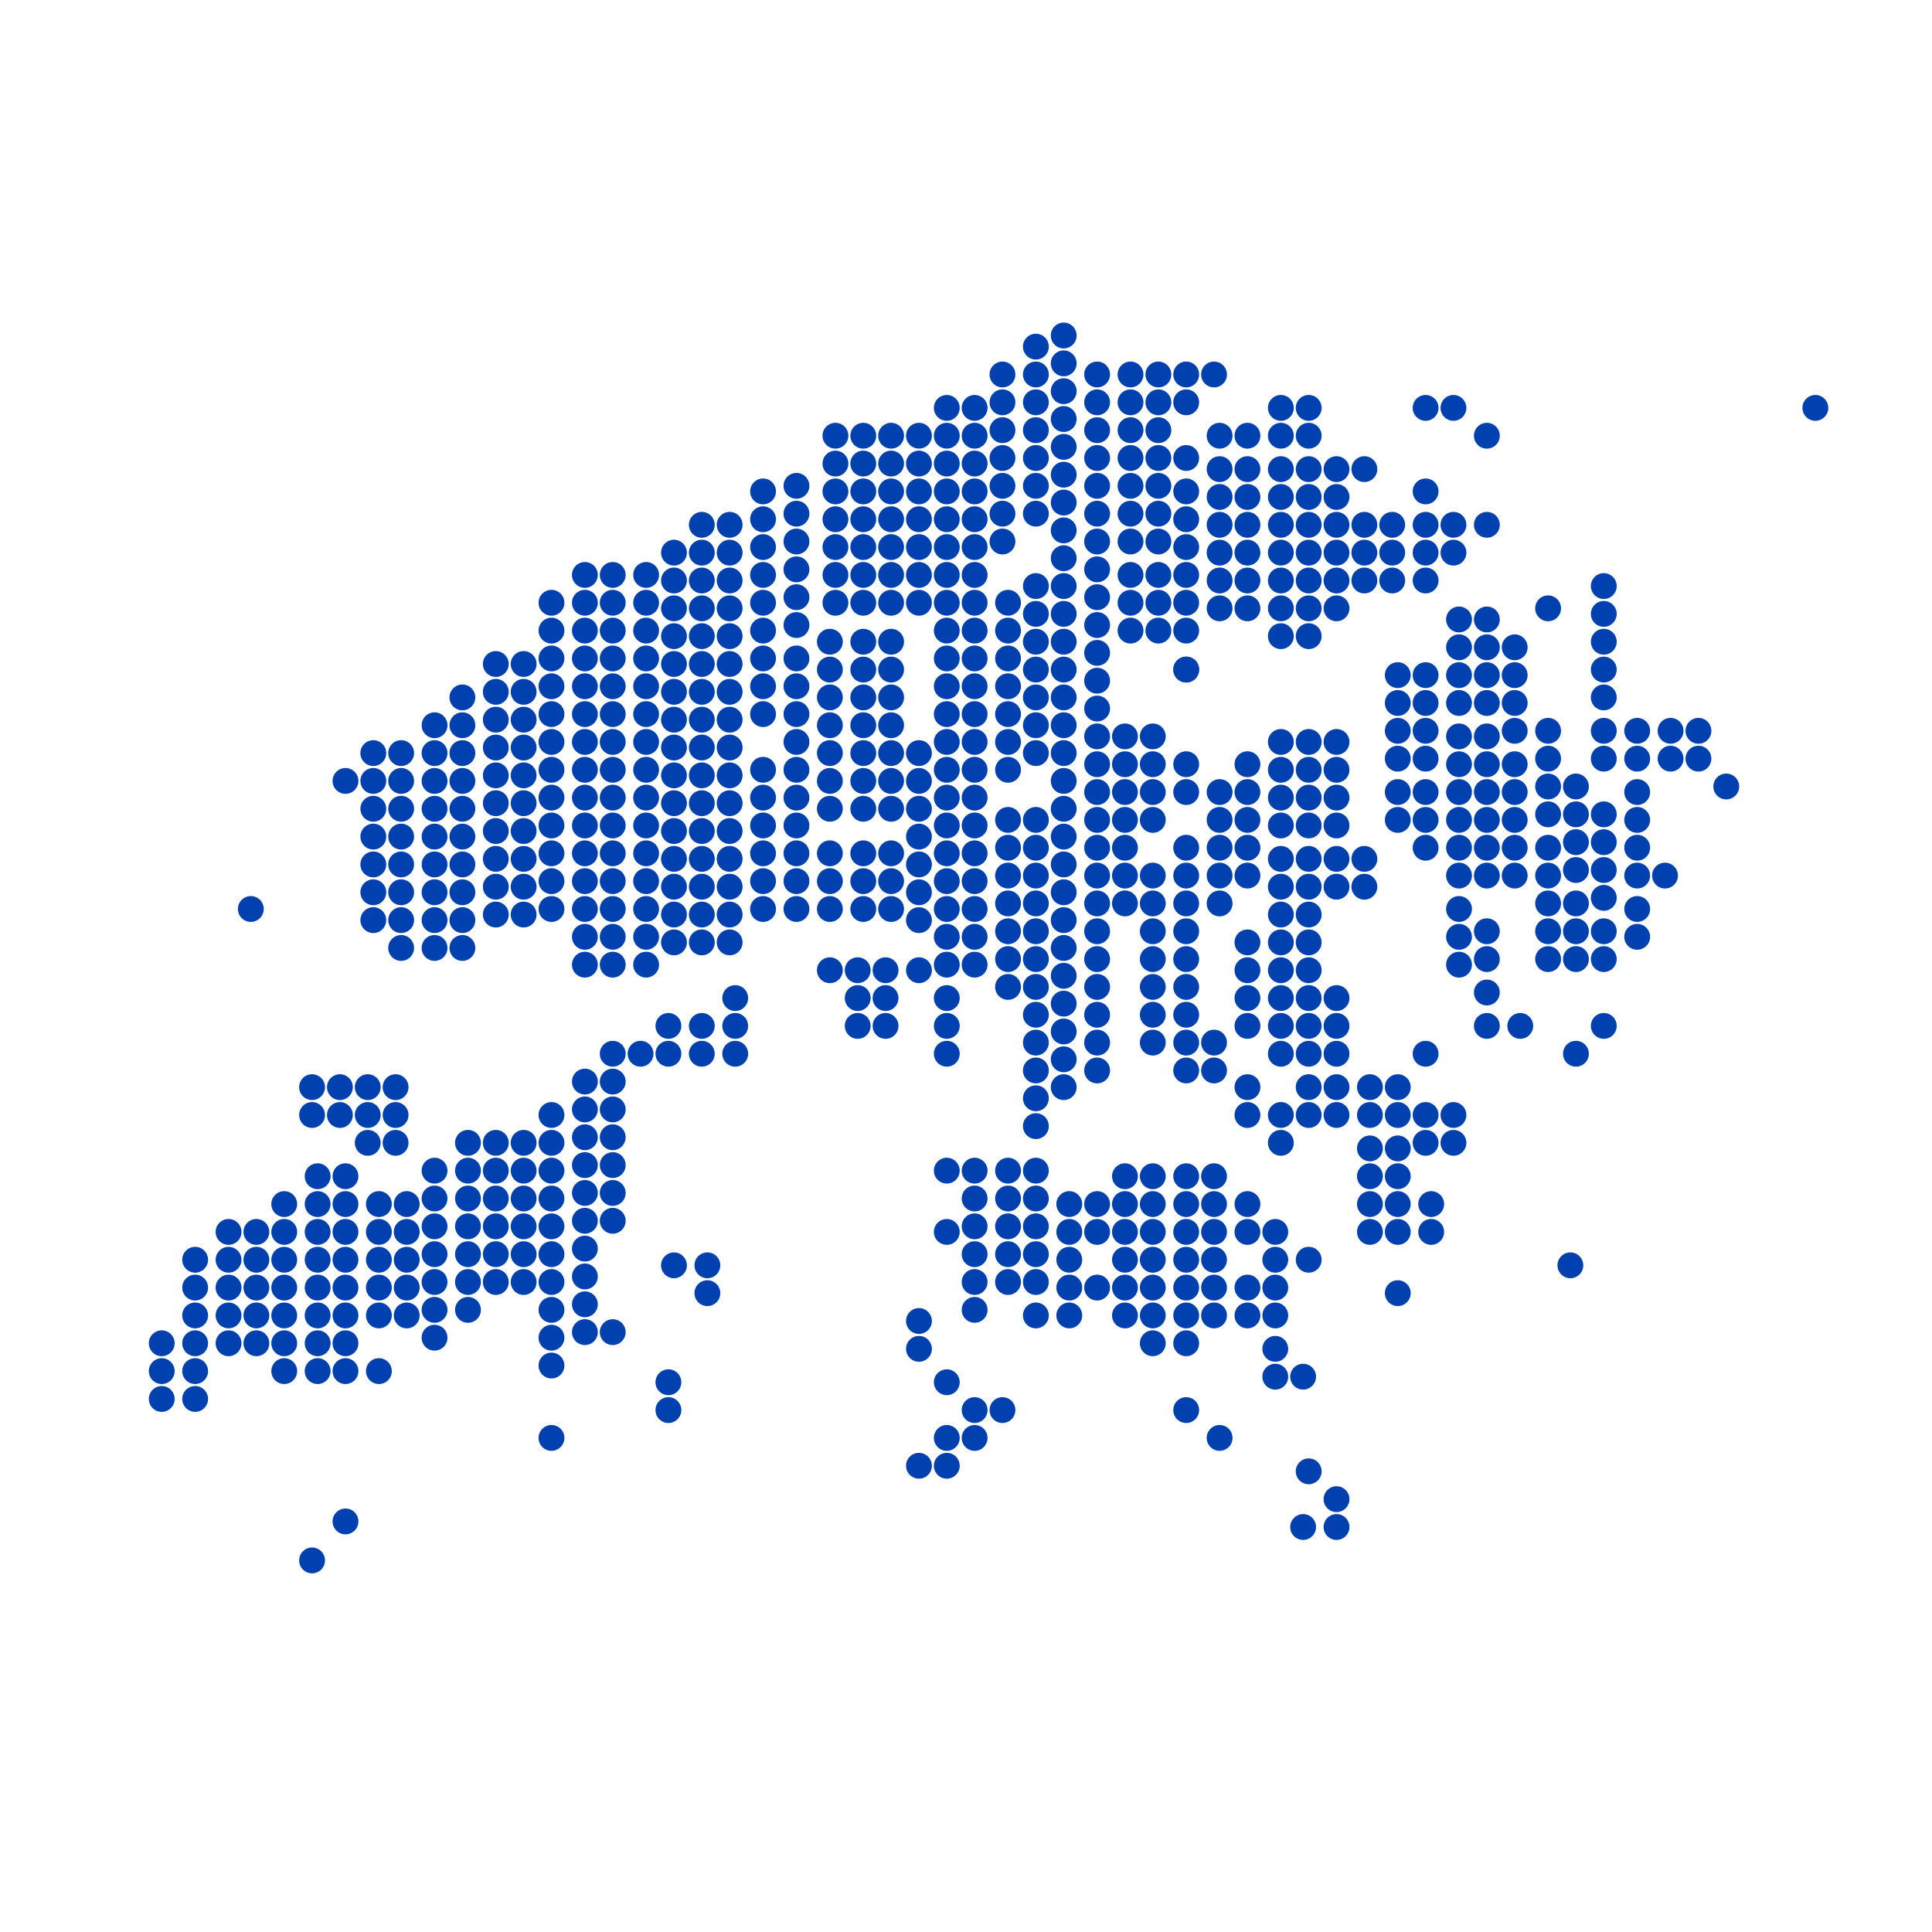 <?xml version="1.0" encoding="UTF-8"?>
<svg id="Layer_1" data-name="Layer 1" xmlns="http://www.w3.org/2000/svg" viewBox="0 0 347 347">
  <defs>
    <style>
      .cls-1 {
        fill: #0040af;
        stroke-width: 0px;
      }
    </style>
  </defs>
  <circle class="cls-1" cx="186.05" cy="62.26" r="2.32"/>
  <circle class="cls-1" cx="186.05" cy="67.26" r="2.32"/>
  <circle class="cls-1" cx="186.05" cy="72.26" r="2.32"/>
  <circle class="cls-1" cx="186.05" cy="77.26" r="2.32"/>
  <circle class="cls-1" cx="186.05" cy="82.26" r="2.32"/>
  <circle class="cls-1" cx="186.05" cy="87.26" r="2.32"/>
  <circle class="cls-1" cx="186.05" cy="92.26" r="2.32"/>
  <circle class="cls-1" cx="180.05" cy="67.26" r="2.32"/>
  <circle class="cls-1" cx="180.05" cy="72.26" r="2.32"/>
  <circle class="cls-1" cx="180.05" cy="77.26" r="2.32"/>
  <circle class="cls-1" cx="180.05" cy="82.26" r="2.32"/>
  <circle class="cls-1" cx="180.05" cy="87.26" r="2.32"/>
  <circle class="cls-1" cx="180.05" cy="92.26" r="2.32"/>
  <circle class="cls-1" cx="180.05" cy="97.26" r="2.32"/>
  <circle class="cls-1" cx="175.05" cy="73.26" r="2.32"/>
  <circle class="cls-1" cx="175.05" cy="78.26" r="2.32"/>
  <circle class="cls-1" cx="175.05" cy="83.26" r="2.32"/>
  <circle class="cls-1" cx="175.05" cy="88.26" r="2.32"/>
  <circle class="cls-1" cx="175.05" cy="93.26" r="2.32"/>
  <circle class="cls-1" cx="175.05" cy="98.26" r="2.32"/>
  <circle class="cls-1" cx="175.05" cy="103.26" r="2.32"/>
  <circle class="cls-1" cx="170.05" cy="73.26" r="2.32"/>
  <circle class="cls-1" cx="170.05" cy="78.26" r="2.32"/>
  <circle class="cls-1" cx="170.05" cy="83.26" r="2.32"/>
  <circle class="cls-1" cx="170.05" cy="88.26" r="2.32"/>
  <circle class="cls-1" cx="170.05" cy="93.26" r="2.32"/>
  <circle class="cls-1" cx="170.05" cy="98.26" r="2.32"/>
  <circle class="cls-1" cx="170.05" cy="103.26" r="2.32"/>
  <circle class="cls-1" cx="170.05" cy="108.26" r="2.32"/>
  <circle class="cls-1" cx="170.05" cy="113.26" r="2.32"/>
  <circle class="cls-1" cx="170.05" cy="118.26" r="2.32"/>
  <circle class="cls-1" cx="170.05" cy="123.26" r="2.32"/>
  <circle class="cls-1" cx="170.05" cy="128.26" r="2.32"/>
  <circle class="cls-1" cx="170.05" cy="133.26" r="2.32"/>
  <circle class="cls-1" cx="170.05" cy="138.26" r="2.32"/>
  <circle class="cls-1" cx="175.05" cy="108.26" r="2.32"/>
  <circle class="cls-1" cx="175.05" cy="113.26" r="2.32"/>
  <circle class="cls-1" cx="175.05" cy="118.26" r="2.32"/>
  <circle class="cls-1" cx="175.05" cy="123.26" r="2.32"/>
  <circle class="cls-1" cx="175.05" cy="128.26" r="2.32"/>
  <circle class="cls-1" cx="175.05" cy="133.26" r="2.32"/>
  <circle class="cls-1" cx="175.05" cy="138.26" r="2.32"/>
  <circle class="cls-1" cx="181.05" cy="108.26" r="2.32"/>
  <circle class="cls-1" cx="181.05" cy="113.26" r="2.32"/>
  <circle class="cls-1" cx="181.05" cy="118.26" r="2.32"/>
  <circle class="cls-1" cx="181.05" cy="123.26" r="2.32"/>
  <circle class="cls-1" cx="181.05" cy="128.26" r="2.32"/>
  <circle class="cls-1" cx="181.05" cy="133.26" r="2.32"/>
  <circle class="cls-1" cx="181.05" cy="138.26" r="2.32"/>
  <circle class="cls-1" cx="186.05" cy="105.26" r="2.32"/>
  <circle class="cls-1" cx="186.05" cy="110.26" r="2.32"/>
  <circle class="cls-1" cx="186.05" cy="115.26" r="2.32"/>
  <circle class="cls-1" cx="186.05" cy="120.26" r="2.32"/>
  <circle class="cls-1" cx="186.05" cy="125.26" r="2.32"/>
  <circle class="cls-1" cx="186.05" cy="130.26" r="2.32"/>
  <circle class="cls-1" cx="186.05" cy="135.26" r="2.32"/>
  <circle class="cls-1" cx="191.05" cy="105.26" r="2.32"/>
  <circle class="cls-1" cx="191.05" cy="110.26" r="2.32"/>
  <circle class="cls-1" cx="191.05" cy="115.26" r="2.32"/>
  <circle class="cls-1" cx="191.05" cy="120.26" r="2.32"/>
  <circle class="cls-1" cx="191.05" cy="125.26" r="2.32"/>
  <circle class="cls-1" cx="191.05" cy="130.26" r="2.32"/>
  <circle class="cls-1" cx="191.05" cy="135.26" r="2.32"/>
  <circle class="cls-1" cx="191.05" cy="70.26" r="2.32"/>
  <circle class="cls-1" cx="191.05" cy="65.26" r="2.32"/>
  <circle class="cls-1" cx="191.05" cy="60.26" r="2.32"/>
  <circle class="cls-1" cx="191.05" cy="75.26" r="2.32"/>
  <circle class="cls-1" cx="191.05" cy="80.26" r="2.32"/>
  <circle class="cls-1" cx="191.05" cy="85.26" r="2.32"/>
  <circle class="cls-1" cx="191.05" cy="90.26" r="2.32"/>
  <circle class="cls-1" cx="191.05" cy="95.26" r="2.32"/>
  <circle class="cls-1" cx="191.05" cy="100.26" r="2.32"/>
  <g>
    <circle class="cls-1" cx="197.05" cy="67.26" r="2.32"/>
    <circle class="cls-1" cx="197.05" cy="72.26" r="2.32"/>
    <circle class="cls-1" cx="197.05" cy="77.26" r="2.32"/>
    <circle class="cls-1" cx="197.05" cy="82.26" r="2.32"/>
    <circle class="cls-1" cx="197.05" cy="87.26" r="2.32"/>
    <circle class="cls-1" cx="197.05" cy="92.26" r="2.32"/>
    <circle class="cls-1" cx="197.05" cy="97.26" r="2.32"/>
  </g>
  <g>
    <circle class="cls-1" cx="203.05" cy="67.26" r="2.32"/>
    <circle class="cls-1" cx="203.05" cy="72.26" r="2.32"/>
    <circle class="cls-1" cx="203.05" cy="77.26" r="2.32"/>
    <circle class="cls-1" cx="203.05" cy="82.26" r="2.32"/>
    <circle class="cls-1" cx="203.05" cy="87.26" r="2.32"/>
    <circle class="cls-1" cx="203.05" cy="92.26" r="2.32"/>
    <circle class="cls-1" cx="203.05" cy="97.26" r="2.32"/>
  </g>
  <g>
    <circle class="cls-1" cx="203.05" cy="103.26" r="2.32"/>
    <circle class="cls-1" cx="203.05" cy="108.26" r="2.32"/>
    <circle class="cls-1" cx="203.05" cy="113.26" r="2.32"/>
  </g>
  <g>
    <circle class="cls-1" cx="208.05" cy="103.26" r="2.32"/>
    <circle class="cls-1" cx="208.05" cy="108.26" r="2.32"/>
    <circle class="cls-1" cx="208.05" cy="113.26" r="2.32"/>
    <circle class="cls-1" cx="213.05" cy="120.26" r="2.32"/>
  </g>
  <g>
    <circle class="cls-1" cx="202.05" cy="132.26" r="2.32"/>
    <circle class="cls-1" cx="202.05" cy="137.26" r="2.32"/>
    <circle class="cls-1" cx="202.05" cy="142.26" r="2.32"/>
    <circle class="cls-1" cx="202.05" cy="147.26" r="2.32"/>
    <circle class="cls-1" cx="202.05" cy="152.26" r="2.32"/>
    <circle class="cls-1" cx="202.05" cy="157.26" r="2.32"/>
    <circle class="cls-1" cx="202.05" cy="162.26" r="2.32"/>
  </g>
  <g>
    <circle class="cls-1" cx="207.05" cy="157.26" r="2.32"/>
    <circle class="cls-1" cx="207.05" cy="162.26" r="2.32"/>
    <circle class="cls-1" cx="207.05" cy="167.26" r="2.32"/>
    <circle class="cls-1" cx="207.05" cy="172.26" r="2.32"/>
    <circle class="cls-1" cx="207.05" cy="177.26" r="2.32"/>
    <circle class="cls-1" cx="207.05" cy="182.26" r="2.32"/>
    <circle class="cls-1" cx="207.05" cy="187.26" r="2.32"/>
  </g>
  <g>
    <circle class="cls-1" cx="213.05" cy="152.26" r="2.32"/>
    <circle class="cls-1" cx="213.05" cy="157.26" r="2.32"/>
    <circle class="cls-1" cx="213.05" cy="162.26" r="2.32"/>
    <circle class="cls-1" cx="213.05" cy="167.26" r="2.32"/>
    <circle class="cls-1" cx="213.05" cy="172.26" r="2.32"/>
    <circle class="cls-1" cx="213.05" cy="177.26" r="2.32"/>
    <circle class="cls-1" cx="213.05" cy="182.26" r="2.32"/>
  </g>
  <g>
    <circle class="cls-1" cx="207.05" cy="142.26" r="2.32"/>
    <circle class="cls-1" cx="207.05" cy="147.26" r="2.32"/>
    <circle class="cls-1" cx="207.05" cy="132.26" r="2.32"/>
    <circle class="cls-1" cx="207.05" cy="137.26" r="2.32"/>
    <circle class="cls-1" cx="213.05" cy="137.26" r="2.32"/>
    <circle class="cls-1" cx="213.05" cy="142.26" r="2.32"/>
    <circle class="cls-1" cx="224.05" cy="169.26" r="2.32"/>
    <circle class="cls-1" cx="224.05" cy="174.26" r="2.32"/>
    <circle class="cls-1" cx="224.05" cy="179.26" r="2.32"/>
    <circle class="cls-1" cx="224.05" cy="184.26" r="2.32"/>
    <circle class="cls-1" cx="218.05" cy="187.26" r="2.32"/>
    <circle class="cls-1" cx="218.05" cy="192.26" r="2.32"/>
    <circle class="cls-1" cx="213.05" cy="187.26" r="2.32"/>
    <circle class="cls-1" cx="213.05" cy="192.26" r="2.32"/>
    <circle class="cls-1" cx="230.05" cy="200.26" r="2.32"/>
    <circle class="cls-1" cx="230.05" cy="205.26" r="2.32"/>
    <circle class="cls-1" cx="230.05" cy="184.26" r="2.32"/>
    <circle class="cls-1" cx="230.05" cy="189.26" r="2.32"/>
    <circle class="cls-1" cx="230.05" cy="174.26" r="2.32"/>
    <circle class="cls-1" cx="230.05" cy="179.26" r="2.32"/>
    <circle class="cls-1" cx="230.05" cy="164.26" r="2.32"/>
    <circle class="cls-1" cx="230.05" cy="169.26" r="2.32"/>
    <circle class="cls-1" cx="230.05" cy="154.26" r="2.32"/>
    <circle class="cls-1" cx="230.05" cy="159.26" r="2.32"/>
    <circle class="cls-1" cx="230.05" cy="143.26" r="2.32"/>
    <circle class="cls-1" cx="230.05" cy="148.26" r="2.32"/>
    <circle class="cls-1" cx="230.05" cy="133.26" r="2.32"/>
    <circle class="cls-1" cx="230.05" cy="138.26" r="2.32"/>
    <circle class="cls-1" cx="235.05" cy="184.26" r="2.32"/>
    <circle class="cls-1" cx="235.05" cy="189.26" r="2.32"/>
    <circle class="cls-1" cx="235.05" cy="174.26" r="2.32"/>
    <circle class="cls-1" cx="235.05" cy="179.26" r="2.32"/>
    <circle class="cls-1" cx="235.05" cy="164.26" r="2.32"/>
    <circle class="cls-1" cx="235.05" cy="169.26" r="2.32"/>
    <circle class="cls-1" cx="235.05" cy="154.26" r="2.32"/>
    <circle class="cls-1" cx="235.05" cy="159.26" r="2.32"/>
    <circle class="cls-1" cx="235.05" cy="143.26" r="2.32"/>
    <circle class="cls-1" cx="235.05" cy="148.26" r="2.32"/>
    <circle class="cls-1" cx="235.05" cy="133.26" r="2.32"/>
    <circle class="cls-1" cx="235.05" cy="138.26" r="2.32"/>
    <circle class="cls-1" cx="240.05" cy="154.26" r="2.32"/>
    <circle class="cls-1" cx="240.05" cy="159.26" r="2.32"/>
    <circle class="cls-1" cx="240.05" cy="143.26" r="2.32"/>
    <circle class="cls-1" cx="240.05" cy="148.26" r="2.32"/>
    <circle class="cls-1" cx="240.05" cy="133.26" r="2.32"/>
    <circle class="cls-1" cx="240.05" cy="138.26" r="2.32"/>
    <circle class="cls-1" cx="251.05" cy="142.26" r="2.32"/>
    <circle class="cls-1" cx="251.05" cy="147.26" r="2.32"/>
    <circle class="cls-1" cx="245.05" cy="154.26" r="2.32"/>
    <circle class="cls-1" cx="245.05" cy="159.26" r="2.32"/>
    <circle class="cls-1" cx="251.05" cy="131.26" r="2.32"/>
    <circle class="cls-1" cx="251.05" cy="136.26" r="2.32"/>
    <circle class="cls-1" cx="251.05" cy="121.26" r="2.32"/>
    <circle class="cls-1" cx="251.05" cy="126.26" r="2.32"/>
    <circle class="cls-1" cx="256.05" cy="142.26" r="2.32"/>
    <circle class="cls-1" cx="256.05" cy="147.26" r="2.32"/>
    <circle class="cls-1" cx="256.05" cy="152.26" r="2.32"/>
    <circle class="cls-1" cx="256.05" cy="131.26" r="2.32"/>
    <circle class="cls-1" cx="256.05" cy="136.26" r="2.32"/>
    <circle class="cls-1" cx="256.05" cy="121.26" r="2.32"/>
    <circle class="cls-1" cx="256.05" cy="126.26" r="2.32"/>
    <circle class="cls-1" cx="262.05" cy="132.26" r="2.32"/>
    <circle class="cls-1" cx="262.05" cy="137.26" r="2.32"/>
    <circle class="cls-1" cx="262.05" cy="142.26" r="2.32"/>
    <circle class="cls-1" cx="262.05" cy="147.26" r="2.32"/>
    <circle class="cls-1" cx="262.05" cy="152.26" r="2.32"/>
    <circle class="cls-1" cx="262.05" cy="157.26" r="2.32"/>
    <circle class="cls-1" cx="262.05" cy="121.26" r="2.32"/>
    <circle class="cls-1" cx="262.05" cy="126.26" r="2.32"/>
    <circle class="cls-1" cx="262.05" cy="111.26" r="2.32"/>
    <circle class="cls-1" cx="262.05" cy="116.26" r="2.32"/>
    <circle class="cls-1" cx="267.05" cy="132.26" r="2.32"/>
    <circle class="cls-1" cx="267.05" cy="137.26" r="2.32"/>
    <circle class="cls-1" cx="267.05" cy="142.26" r="2.32"/>
    <circle class="cls-1" cx="267.05" cy="147.26" r="2.32"/>
    <circle class="cls-1" cx="267.05" cy="152.26" r="2.32"/>
    <circle class="cls-1" cx="267.05" cy="157.26" r="2.32"/>
    <circle class="cls-1" cx="267.05" cy="121.26" r="2.32"/>
    <circle class="cls-1" cx="267.05" cy="126.26" r="2.32"/>
    <circle class="cls-1" cx="267.05" cy="111.26" r="2.32"/>
    <circle class="cls-1" cx="267.05" cy="116.26" r="2.32"/>
    <circle class="cls-1" cx="272.05" cy="137.26" r="2.32"/>
    <circle class="cls-1" cx="272.05" cy="142.26" r="2.32"/>
    <circle class="cls-1" cx="272.05" cy="147.26" r="2.32"/>
    <circle class="cls-1" cx="272.05" cy="152.26" r="2.32"/>
    <circle class="cls-1" cx="272.05" cy="157.26" r="2.32"/>
    <circle class="cls-1" cx="272.05" cy="126.26" r="2.32"/>
    <circle class="cls-1" cx="272.05" cy="131.26" r="2.32"/>
    <circle class="cls-1" cx="272.05" cy="116.26" r="2.32"/>
    <circle class="cls-1" cx="272.05" cy="121.26" r="2.32"/>
    <circle class="cls-1" cx="278.05" cy="152.26" r="2.32"/>
    <circle class="cls-1" cx="278.05" cy="157.26" r="2.32"/>
    <circle class="cls-1" cx="278.05" cy="162.26" r="2.32"/>
    <circle class="cls-1" cx="278.05" cy="167.26" r="2.32"/>
    <circle class="cls-1" cx="278.05" cy="172.26" r="2.32"/>
    <circle class="cls-1" cx="278.05" cy="141.26" r="2.32"/>
    <circle class="cls-1" cx="278.05" cy="146.26" r="2.32"/>
    <circle class="cls-1" cx="278.05" cy="131.26" r="2.32"/>
    <circle class="cls-1" cx="278.05" cy="136.26" r="2.32"/>
    <circle class="cls-1" cx="283.05" cy="162.26" r="2.32"/>
    <circle class="cls-1" cx="283.05" cy="167.26" r="2.32"/>
    <circle class="cls-1" cx="283.05" cy="172.26" r="2.32"/>
    <circle class="cls-1" cx="283.05" cy="151.26" r="2.32"/>
    <circle class="cls-1" cx="283.05" cy="156.26" r="2.32"/>
    <circle class="cls-1" cx="283.05" cy="141.26" r="2.32"/>
    <circle class="cls-1" cx="283.05" cy="146.26" r="2.32"/>
    <circle class="cls-1" cx="288.05" cy="167.26" r="2.32"/>
    <circle class="cls-1" cx="288.05" cy="172.26" r="2.32"/>
    <circle class="cls-1" cx="288.05" cy="156.26" r="2.32"/>
    <circle class="cls-1" cx="288.05" cy="161.26" r="2.32"/>
    <circle class="cls-1" cx="288.05" cy="146.26" r="2.32"/>
    <circle class="cls-1" cx="288.05" cy="151.26" r="2.32"/>
    <circle class="cls-1" cx="294.05" cy="163.26" r="2.32"/>
    <circle class="cls-1" cx="294.05" cy="168.26" r="2.32"/>
    <circle class="cls-1" cx="294.05" cy="152.26" r="2.32"/>
    <circle class="cls-1" cx="294.05" cy="157.26" r="2.32"/>
    <circle class="cls-1" cx="294.05" cy="142.26" r="2.32"/>
    <circle class="cls-1" cx="294.05" cy="147.26" r="2.32"/>
    <circle class="cls-1" cx="288.05" cy="131.26" r="2.32"/>
    <circle class="cls-1" cx="288.05" cy="136.26" r="2.32"/>
    <circle class="cls-1" cx="294.05" cy="131.26" r="2.32"/>
    <circle class="cls-1" cx="294.05" cy="136.26" r="2.32"/>
    <circle class="cls-1" cx="300.05" cy="131.26" r="2.32"/>
    <circle class="cls-1" cx="300.05" cy="136.26" r="2.32"/>
    <circle class="cls-1" cx="305.05" cy="131.26" r="2.32"/>
    <circle class="cls-1" cx="305.05" cy="136.26" r="2.32"/>
    <circle class="cls-1" cx="310.05" cy="141.26" r="2.32"/>
    <circle class="cls-1" cx="278.05" cy="109.26" r="2.32"/>
    <circle class="cls-1" cx="326.05" cy="73.26" r="2.32"/>
    <circle class="cls-1" cx="299.05" cy="157.26" r="2.32"/>
    <circle class="cls-1" cx="288.05" cy="184.26" r="2.32"/>
    <circle class="cls-1" cx="283.05" cy="189.26" r="2.32"/>
    <circle class="cls-1" cx="273.05" cy="184.26" r="2.32"/>
    <circle class="cls-1" cx="267.05" cy="184.26" r="2.32"/>
    <circle class="cls-1" cx="267.05" cy="178.26" r="2.32"/>
    <circle class="cls-1" cx="267.05" cy="172.26" r="2.32"/>
    <circle class="cls-1" cx="267.05" cy="167.26" r="2.32"/>
    <circle class="cls-1" cx="262.05" cy="173.26" r="2.32"/>
    <circle class="cls-1" cx="262.05" cy="168.26" r="2.32"/>
    <circle class="cls-1" cx="262.05" cy="163.26" r="2.32"/>
    <circle class="cls-1" cx="240.05" cy="189.26" r="2.32"/>
    <circle class="cls-1" cx="240.05" cy="184.26" r="2.32"/>
    <circle class="cls-1" cx="240.05" cy="179.26" r="2.32"/>
    <circle class="cls-1" cx="240.05" cy="200.26" r="2.32"/>
    <circle class="cls-1" cx="240.05" cy="195.26" r="2.32"/>
    <circle class="cls-1" cx="235.05" cy="200.26" r="2.32"/>
    <circle class="cls-1" cx="235.05" cy="195.26" r="2.32"/>
    <circle class="cls-1" cx="246.05" cy="200.26" r="2.32"/>
    <circle class="cls-1" cx="246.05" cy="195.26" r="2.32"/>
    <circle class="cls-1" cx="251.05" cy="200.26" r="2.32"/>
    <circle class="cls-1" cx="251.05" cy="195.26" r="2.32"/>
    <circle class="cls-1" cx="246.05" cy="211.26" r="2.32"/>
    <circle class="cls-1" cx="246.05" cy="206.26" r="2.32"/>
    <circle class="cls-1" cx="251.05" cy="211.26" r="2.32"/>
    <circle class="cls-1" cx="251.05" cy="206.26" r="2.32"/>
    <circle class="cls-1" cx="256.05" cy="205.26" r="2.32"/>
    <circle class="cls-1" cx="256.05" cy="200.26" r="2.32"/>
    <circle class="cls-1" cx="261.05" cy="205.26" r="2.32"/>
    <circle class="cls-1" cx="261.05" cy="200.26" r="2.32"/>
    <circle class="cls-1" cx="257.05" cy="221.26" r="2.32"/>
    <circle class="cls-1" cx="257.05" cy="216.26" r="2.32"/>
    <circle class="cls-1" cx="224.05" cy="221.26" r="2.32"/>
    <circle class="cls-1" cx="224.05" cy="216.26" r="2.32"/>
    <circle class="cls-1" cx="218.05" cy="216.26" r="2.32"/>
    <circle class="cls-1" cx="218.05" cy="211.26" r="2.32"/>
    <circle class="cls-1" cx="218.05" cy="226.26" r="2.32"/>
    <circle class="cls-1" cx="218.05" cy="221.26" r="2.32"/>
    <circle class="cls-1" cx="218.05" cy="236.26" r="2.32"/>
    <circle class="cls-1" cx="218.05" cy="231.26" r="2.32"/>
    <circle class="cls-1" cx="213.05" cy="216.26" r="2.32"/>
    <circle class="cls-1" cx="213.05" cy="211.26" r="2.32"/>
    <circle class="cls-1" cx="213.05" cy="226.26" r="2.32"/>
    <circle class="cls-1" cx="213.05" cy="221.26" r="2.32"/>
    <circle class="cls-1" cx="213.05" cy="236.26" r="2.32"/>
    <circle class="cls-1" cx="213.05" cy="231.26" r="2.32"/>
    <circle class="cls-1" cx="207.05" cy="216.26" r="2.32"/>
    <circle class="cls-1" cx="207.05" cy="211.26" r="2.32"/>
    <circle class="cls-1" cx="207.05" cy="226.26" r="2.32"/>
    <circle class="cls-1" cx="207.05" cy="221.26" r="2.32"/>
    <circle class="cls-1" cx="207.05" cy="236.26" r="2.32"/>
    <circle class="cls-1" cx="213.05" cy="241.26" r="2.32"/>
    <circle class="cls-1" cx="207.05" cy="241.26" r="2.32"/>
    <circle class="cls-1" cx="207.05" cy="231.26" r="2.32"/>
    <circle class="cls-1" cx="202.05" cy="216.26" r="2.32"/>
    <circle class="cls-1" cx="202.05" cy="211.26" r="2.32"/>
    <circle class="cls-1" cx="202.05" cy="226.26" r="2.32"/>
    <circle class="cls-1" cx="202.05" cy="221.26" r="2.32"/>
    <circle class="cls-1" cx="202.05" cy="236.26" r="2.32"/>
    <circle class="cls-1" cx="202.05" cy="231.26" r="2.32"/>
    <circle class="cls-1" cx="175.05" cy="215.26" r="2.32"/>
    <circle class="cls-1" cx="175.05" cy="210.26" r="2.32"/>
    <circle class="cls-1" cx="175.05" cy="225.26" r="2.32"/>
    <circle class="cls-1" cx="175.05" cy="220.26" r="2.32"/>
    <circle class="cls-1" cx="175.05" cy="235.26" r="2.32"/>
    <circle class="cls-1" cx="175.05" cy="230.26" r="2.32"/>
    <circle class="cls-1" cx="181.05" cy="215.26" r="2.32"/>
    <circle class="cls-1" cx="181.05" cy="210.26" r="2.32"/>
    <circle class="cls-1" cx="181.05" cy="225.26" r="2.32"/>
    <circle class="cls-1" cx="181.05" cy="220.26" r="2.32"/>
    <circle class="cls-1" cx="181.05" cy="230.26" r="2.32"/>
    <circle class="cls-1" cx="186.05" cy="215.26" r="2.32"/>
    <circle class="cls-1" cx="186.05" cy="210.26" r="2.32"/>
    <circle class="cls-1" cx="186.05" cy="225.26" r="2.32"/>
    <circle class="cls-1" cx="186.05" cy="220.26" r="2.32"/>
    <circle class="cls-1" cx="186.05" cy="230.26" r="2.32"/>
    <circle class="cls-1" cx="192.05" cy="221.26" r="2.32"/>
    <circle class="cls-1" cx="192.05" cy="216.26" r="2.32"/>
    <circle class="cls-1" cx="192.05" cy="231.26" r="2.32"/>
    <circle class="cls-1" cx="192.05" cy="226.26" r="2.32"/>
    <circle class="cls-1" cx="192.05" cy="236.26" r="2.32"/>
    <circle class="cls-1" cx="197.05" cy="221.26" r="2.32"/>
    <circle class="cls-1" cx="197.05" cy="216.26" r="2.32"/>
    <circle class="cls-1" cx="197.05" cy="231.26" r="2.32"/>
    <circle class="cls-1" cx="186.05" cy="236.26" r="2.32"/>
    <circle class="cls-1" cx="165.05" cy="242.26" r="2.32"/>
    <circle class="cls-1" cx="170.05" cy="248.26" r="2.32"/>
    <circle class="cls-1" cx="180.05" cy="253.26" r="2.32"/>
    <circle class="cls-1" cx="175.05" cy="253.26" r="2.32"/>
    <circle class="cls-1" cx="175.05" cy="258.26" r="2.32"/>
    <circle class="cls-1" cx="170.05" cy="258.26" r="2.32"/>
    <circle class="cls-1" cx="170.05" cy="263.26" r="2.32"/>
    <circle class="cls-1" cx="165.05" cy="263.26" r="2.32"/>
    <circle class="cls-1" cx="170.05" cy="221.26" r="2.32"/>
    <circle class="cls-1" cx="170.05" cy="210.26" r="2.32"/>
    <circle class="cls-1" cx="165.05" cy="237.26" r="2.32"/>
    <circle class="cls-1" cx="224.05" cy="236.26" r="2.32"/>
    <circle class="cls-1" cx="224.05" cy="231.26" r="2.32"/>
    <circle class="cls-1" cx="229.05" cy="236.26" r="2.32"/>
    <circle class="cls-1" cx="229.05" cy="231.26" r="2.32"/>
    <circle class="cls-1" cx="229.05" cy="247.26" r="2.32"/>
    <circle class="cls-1" cx="229.05" cy="242.26" r="2.32"/>
    <circle class="cls-1" cx="229.05" cy="226.26" r="2.32"/>
    <circle class="cls-1" cx="229.05" cy="221.26" r="2.32"/>
    <circle class="cls-1" cx="235.05" cy="226.26" r="2.32"/>
    <circle class="cls-1" cx="251.05" cy="232.26" r="2.32"/>
    <circle class="cls-1" cx="240.05" cy="269.26" r="2.32"/>
    <circle class="cls-1" cx="240.05" cy="274.26" r="2.32"/>
    <circle class="cls-1" cx="234.05" cy="274.26" r="2.32"/>
    <circle class="cls-1" cx="235.05" cy="264.26" r="2.32"/>
    <circle class="cls-1" cx="219.05" cy="258.26" r="2.32"/>
    <circle class="cls-1" cx="213.05" cy="253.26" r="2.32"/>
    <circle class="cls-1" cx="234.05" cy="247.26" r="2.32"/>
    <circle class="cls-1" cx="282.05" cy="227.26" r="2.32"/>
    <circle class="cls-1" cx="246.05" cy="221.26" r="2.32"/>
    <circle class="cls-1" cx="246.05" cy="216.26" r="2.32"/>
    <circle class="cls-1" cx="251.05" cy="221.26" r="2.32"/>
    <circle class="cls-1" cx="251.05" cy="216.26" r="2.32"/>
    <circle class="cls-1" cx="256.05" cy="189.26" r="2.32"/>
    <circle class="cls-1" cx="288.05" cy="120.26" r="2.32"/>
    <circle class="cls-1" cx="288.05" cy="125.26" r="2.32"/>
    <circle class="cls-1" cx="288.05" cy="110.26" r="2.32"/>
    <circle class="cls-1" cx="288.05" cy="105.26" r="2.32"/>
    <circle class="cls-1" cx="288.05" cy="115.26" r="2.32"/>
    <circle class="cls-1" cx="213.05" cy="120.26" r="2.32"/>
    <circle class="cls-1" cx="213.05" cy="108.26" r="2.32"/>
    <circle class="cls-1" cx="213.05" cy="113.26" r="2.32"/>
    <circle class="cls-1" cx="213.05" cy="98.26" r="2.32"/>
    <circle class="cls-1" cx="213.05" cy="103.26" r="2.32"/>
    <circle class="cls-1" cx="213.05" cy="88.26" r="2.32"/>
    <circle class="cls-1" cx="213.05" cy="93.26" r="2.32"/>
    <circle class="cls-1" cx="213.05" cy="82.26" r="2.32"/>
    <circle class="cls-1" cx="219.05" cy="104.26" r="2.32"/>
    <circle class="cls-1" cx="219.05" cy="109.26" r="2.32"/>
    <circle class="cls-1" cx="219.05" cy="94.26" r="2.32"/>
    <circle class="cls-1" cx="219.05" cy="99.26" r="2.32"/>
    <circle class="cls-1" cx="219.05" cy="84.26" r="2.32"/>
    <circle class="cls-1" cx="219.05" cy="89.26" r="2.32"/>
    <circle class="cls-1" cx="219.05" cy="78.26" r="2.32"/>
    <circle class="cls-1" cx="224.05" cy="104.26" r="2.32"/>
    <circle class="cls-1" cx="224.05" cy="109.26" r="2.32"/>
    <circle class="cls-1" cx="224.05" cy="94.26" r="2.32"/>
    <circle class="cls-1" cx="224.05" cy="99.26" r="2.32"/>
    <circle class="cls-1" cx="224.05" cy="84.26" r="2.32"/>
    <circle class="cls-1" cx="224.05" cy="89.26" r="2.32"/>
    <circle class="cls-1" cx="224.05" cy="78.26" r="2.32"/>
    <circle class="cls-1" cx="230.05" cy="104.26" r="2.32"/>
    <circle class="cls-1" cx="230.05" cy="109.26" r="2.32"/>
    <circle class="cls-1" cx="230.05" cy="94.26" r="2.32"/>
    <circle class="cls-1" cx="230.05" cy="99.26" r="2.32"/>
    <circle class="cls-1" cx="230.05" cy="84.26" r="2.32"/>
    <circle class="cls-1" cx="230.05" cy="89.26" r="2.32"/>
    <circle class="cls-1" cx="230.05" cy="78.26" r="2.32"/>
    <circle class="cls-1" cx="235.05" cy="104.26" r="2.32"/>
    <circle class="cls-1" cx="235.05" cy="109.26" r="2.32"/>
    <circle class="cls-1" cx="230.05" cy="114.26" r="2.32"/>
    <circle class="cls-1" cx="235.05" cy="114.26" r="2.32"/>
    <circle class="cls-1" cx="235.05" cy="94.26" r="2.32"/>
    <circle class="cls-1" cx="235.05" cy="99.26" r="2.32"/>
    <circle class="cls-1" cx="235.05" cy="84.26" r="2.32"/>
    <circle class="cls-1" cx="235.05" cy="89.26" r="2.32"/>
    <circle class="cls-1" cx="240.05" cy="104.26" r="2.32"/>
    <circle class="cls-1" cx="240.05" cy="109.26" r="2.32"/>
    <circle class="cls-1" cx="240.05" cy="94.26" r="2.32"/>
    <circle class="cls-1" cx="240.05" cy="99.26" r="2.32"/>
    <circle class="cls-1" cx="240.05" cy="84.26" r="2.32"/>
    <circle class="cls-1" cx="240.05" cy="89.26" r="2.32"/>
    <circle class="cls-1" cx="245.05" cy="104.26" r="2.32"/>
    <circle class="cls-1" cx="245.05" cy="94.26" r="2.32"/>
    <circle class="cls-1" cx="245.05" cy="99.26" r="2.32"/>
    <circle class="cls-1" cx="250.05" cy="104.26" r="2.32"/>
    <circle class="cls-1" cx="250.05" cy="94.26" r="2.32"/>
    <circle class="cls-1" cx="250.05" cy="99.26" r="2.32"/>
    <circle class="cls-1" cx="256.05" cy="104.26" r="2.32"/>
    <circle class="cls-1" cx="256.05" cy="94.26" r="2.32"/>
    <circle class="cls-1" cx="256.05" cy="88.26" r="2.32"/>
    <circle class="cls-1" cx="256.05" cy="73.26" r="2.32"/>
    <circle class="cls-1" cx="261.05" cy="73.26" r="2.32"/>
    <circle class="cls-1" cx="267.05" cy="78.26" r="2.32"/>
    <circle class="cls-1" cx="256.05" cy="99.26" r="2.32"/>
    <circle class="cls-1" cx="261.05" cy="94.26" r="2.32"/>
    <circle class="cls-1" cx="261.05" cy="99.26" r="2.32"/>
    <circle class="cls-1" cx="267.05" cy="94.26" r="2.32"/>
    <circle class="cls-1" cx="245.05" cy="84.26" r="2.32"/>
    <circle class="cls-1" cx="235.05" cy="78.26" r="2.32"/>
    <circle class="cls-1" cx="230.05" cy="73.26" r="2.32"/>
    <circle class="cls-1" cx="218.05" cy="67.26" r="2.32"/>
    <circle class="cls-1" cx="235.05" cy="73.26" r="2.32"/>
    <circle class="cls-1" cx="213.05" cy="67.26" r="2.32"/>
    <circle class="cls-1" cx="213.05" cy="72.26" r="2.32"/>
    <circle class="cls-1" cx="224.05" cy="147.26" r="2.32"/>
    <circle class="cls-1" cx="224.05" cy="152.26" r="2.32"/>
    <circle class="cls-1" cx="224.05" cy="157.26" r="2.32"/>
    <circle class="cls-1" cx="224.05" cy="137.26" r="2.32"/>
    <circle class="cls-1" cx="224.05" cy="142.26" r="2.32"/>
    <circle class="cls-1" cx="224.05" cy="195.26" r="2.32"/>
    <circle class="cls-1" cx="224.05" cy="200.26" r="2.32"/>
    <circle class="cls-1" cx="219.05" cy="142.26" r="2.32"/>
    <circle class="cls-1" cx="219.05" cy="147.26" r="2.32"/>
    <circle class="cls-1" cx="219.05" cy="152.26" r="2.32"/>
    <circle class="cls-1" cx="219.05" cy="157.26" r="2.32"/>
    <circle class="cls-1" cx="219.05" cy="162.26" r="2.32"/>
  </g>
  <g>
    <circle class="cls-1" cx="208.05" cy="67.26" r="2.32"/>
    <circle class="cls-1" cx="208.05" cy="72.26" r="2.32"/>
    <circle class="cls-1" cx="208.05" cy="77.26" r="2.32"/>
    <circle class="cls-1" cx="208.05" cy="82.26" r="2.32"/>
    <circle class="cls-1" cx="208.05" cy="87.26" r="2.32"/>
    <circle class="cls-1" cx="208.05" cy="92.26" r="2.32"/>
    <circle class="cls-1" cx="208.05" cy="97.26" r="2.32"/>
  </g>
  <g>
    <circle class="cls-1" cx="165.05" cy="78.26" r="2.32"/>
    <circle class="cls-1" cx="165.05" cy="83.26" r="2.32"/>
    <circle class="cls-1" cx="165.05" cy="88.26" r="2.32"/>
    <circle class="cls-1" cx="165.05" cy="93.26" r="2.32"/>
    <circle class="cls-1" cx="165.05" cy="98.26" r="2.32"/>
    <circle class="cls-1" cx="165.05" cy="103.26" r="2.32"/>
    <circle class="cls-1" cx="165.05" cy="108.26" r="2.32"/>
  </g>
  <g>
    <circle class="cls-1" cx="160.05" cy="78.26" r="2.32"/>
    <circle class="cls-1" cx="160.05" cy="83.26" r="2.32"/>
    <circle class="cls-1" cx="160.05" cy="88.26" r="2.32"/>
    <circle class="cls-1" cx="160.05" cy="93.26" r="2.32"/>
    <circle class="cls-1" cx="160.05" cy="98.26" r="2.32"/>
    <circle class="cls-1" cx="160.05" cy="103.26" r="2.32"/>
    <circle class="cls-1" cx="160.05" cy="108.26" r="2.32"/>
  </g>
  <g>
    <circle class="cls-1" cx="155.05" cy="78.26" r="2.32"/>
    <circle class="cls-1" cx="155.05" cy="83.26" r="2.32"/>
    <circle class="cls-1" cx="155.05" cy="88.26" r="2.32"/>
    <circle class="cls-1" cx="155.05" cy="93.26" r="2.32"/>
    <circle class="cls-1" cx="155.05" cy="98.26" r="2.32"/>
    <circle class="cls-1" cx="155.05" cy="103.26" r="2.32"/>
    <circle class="cls-1" cx="155.05" cy="108.26" r="2.32"/>
  </g>
  <g>
    <circle class="cls-1" cx="150.05" cy="78.26" r="2.32"/>
    <circle class="cls-1" cx="150.05" cy="83.26" r="2.32"/>
    <circle class="cls-1" cx="150.05" cy="88.26" r="2.32"/>
    <circle class="cls-1" cx="150.05" cy="93.26" r="2.32"/>
    <circle class="cls-1" cx="150.05" cy="98.26" r="2.32"/>
    <circle class="cls-1" cx="150.05" cy="103.26" r="2.32"/>
    <circle class="cls-1" cx="150.05" cy="108.26" r="2.32"/>
  </g>
  <g>
    <circle class="cls-1" cx="160.05" cy="115.26" r="2.32"/>
    <circle class="cls-1" cx="160.05" cy="120.26" r="2.32"/>
    <circle class="cls-1" cx="160.05" cy="125.26" r="2.32"/>
    <circle class="cls-1" cx="160.05" cy="130.26" r="2.32"/>
    <circle class="cls-1" cx="160.05" cy="135.26" r="2.32"/>
    <circle class="cls-1" cx="160.05" cy="140.26" r="2.32"/>
    <circle class="cls-1" cx="160.05" cy="145.26" r="2.32"/>
  </g>
  <g>
    <circle class="cls-1" cx="155.05" cy="115.26" r="2.32"/>
    <circle class="cls-1" cx="155.05" cy="120.26" r="2.32"/>
    <circle class="cls-1" cx="155.05" cy="125.26" r="2.32"/>
    <circle class="cls-1" cx="155.05" cy="130.26" r="2.32"/>
    <circle class="cls-1" cx="155.05" cy="135.26" r="2.32"/>
    <circle class="cls-1" cx="155.05" cy="140.26" r="2.32"/>
    <circle class="cls-1" cx="155.05" cy="145.26" r="2.32"/>
  </g>
  <g>
    <circle class="cls-1" cx="149.05" cy="115.26" r="2.32"/>
    <circle class="cls-1" cx="149.05" cy="120.26" r="2.32"/>
    <circle class="cls-1" cx="149.05" cy="125.26" r="2.32"/>
    <circle class="cls-1" cx="149.05" cy="130.26" r="2.32"/>
    <circle class="cls-1" cx="149.05" cy="135.26" r="2.32"/>
    <circle class="cls-1" cx="149.05" cy="140.26" r="2.32"/>
    <circle class="cls-1" cx="149.05" cy="145.26" r="2.32"/>
    <circle class="cls-1" cx="149.05" cy="153.26" r="2.32"/>
    <circle class="cls-1" cx="149.05" cy="158.26" r="2.32"/>
    <circle class="cls-1" cx="149.05" cy="163.26" r="2.32"/>
    <circle class="cls-1" cx="155.05" cy="153.26" r="2.32"/>
    <circle class="cls-1" cx="155.05" cy="158.26" r="2.32"/>
    <circle class="cls-1" cx="155.05" cy="163.26" r="2.32"/>
    <circle class="cls-1" cx="154.05" cy="174.26" r="2.32"/>
    <circle class="cls-1" cx="154.05" cy="179.26" r="2.32"/>
    <circle class="cls-1" cx="154.05" cy="184.26" r="2.32"/>
    <circle class="cls-1" cx="132.05" cy="179.26" r="2.32"/>
    <circle class="cls-1" cx="132.05" cy="184.26" r="2.32"/>
    <circle class="cls-1" cx="132.05" cy="189.26" r="2.32"/>
    <circle class="cls-1" cx="126.05" cy="184.26" r="2.32"/>
    <circle class="cls-1" cx="126.05" cy="189.26" r="2.32"/>
    <circle class="cls-1" cx="120.05" cy="184.26" r="2.32"/>
    <circle class="cls-1" cx="120.05" cy="189.26" r="2.32"/>
    <circle class="cls-1" cx="115.05" cy="189.26" r="2.32"/>
    <circle class="cls-1" cx="110.05" cy="189.26" r="2.32"/>
    <circle class="cls-1" cx="159.05" cy="174.26" r="2.32"/>
    <circle class="cls-1" cx="126.05" cy="169.26" r="2.32"/>
    <circle class="cls-1" cx="131.05" cy="169.26" r="2.32"/>
    <circle class="cls-1" cx="149.05" cy="174.26" r="2.32"/>
    <circle class="cls-1" cx="165.05" cy="174.26" r="2.32"/>
    <circle class="cls-1" cx="159.05" cy="179.26" r="2.32"/>
    <circle class="cls-1" cx="159.05" cy="184.26" r="2.32"/>
    <circle class="cls-1" cx="170.05" cy="179.26" r="2.32"/>
    <circle class="cls-1" cx="170.05" cy="184.26" r="2.32"/>
    <circle class="cls-1" cx="170.05" cy="189.26" r="2.32"/>
    <circle class="cls-1" cx="137.05" cy="153.26" r="2.32"/>
    <circle class="cls-1" cx="137.05" cy="158.26" r="2.32"/>
    <circle class="cls-1" cx="137.05" cy="163.26" r="2.32"/>
    <circle class="cls-1" cx="137.05" cy="138.26" r="2.32"/>
    <circle class="cls-1" cx="137.05" cy="143.26" r="2.32"/>
    <circle class="cls-1" cx="137.05" cy="148.26" r="2.32"/>
    <circle class="cls-1" cx="143.05" cy="118.26" r="2.32"/>
    <circle class="cls-1" cx="143.05" cy="123.26" r="2.32"/>
    <circle class="cls-1" cx="143.05" cy="128.26" r="2.32"/>
    <circle class="cls-1" cx="143.05" cy="102.26" r="2.32"/>
    <circle class="cls-1" cx="143.05" cy="107.26" r="2.32"/>
    <circle class="cls-1" cx="143.05" cy="112.26" r="2.32"/>
    <circle class="cls-1" cx="143.05" cy="87.26" r="2.32"/>
    <circle class="cls-1" cx="143.05" cy="92.26" r="2.32"/>
    <circle class="cls-1" cx="143.05" cy="97.26" r="2.32"/>
    <circle class="cls-1" cx="137.05" cy="88.26" r="2.32"/>
    <circle class="cls-1" cx="137.05" cy="93.26" r="2.32"/>
    <circle class="cls-1" cx="137.05" cy="98.26" r="2.32"/>
    <circle class="cls-1" cx="137.05" cy="103.26" r="2.32"/>
    <circle class="cls-1" cx="137.05" cy="108.26" r="2.32"/>
    <circle class="cls-1" cx="137.05" cy="113.26" r="2.32"/>
    <circle class="cls-1" cx="137.05" cy="118.26" r="2.32"/>
    <circle class="cls-1" cx="137.05" cy="123.26" r="2.32"/>
    <circle class="cls-1" cx="137.05" cy="128.26" r="2.32"/>
    <circle class="cls-1" cx="131.05" cy="94.26" r="2.32"/>
    <circle class="cls-1" cx="131.05" cy="99.26" r="2.32"/>
    <circle class="cls-1" cx="131.05" cy="104.26" r="2.32"/>
    <circle class="cls-1" cx="131.05" cy="109.26" r="2.32"/>
    <circle class="cls-1" cx="131.05" cy="114.26" r="2.32"/>
    <circle class="cls-1" cx="131.05" cy="119.26" r="2.32"/>
    <circle class="cls-1" cx="131.05" cy="124.26" r="2.32"/>
    <circle class="cls-1" cx="131.05" cy="129.26" r="2.32"/>
    <circle class="cls-1" cx="131.05" cy="134.26" r="2.32"/>
    <circle class="cls-1" cx="131.05" cy="139.26" r="2.32"/>
    <circle class="cls-1" cx="131.05" cy="144.26" r="2.32"/>
    <circle class="cls-1" cx="131.05" cy="149.26" r="2.32"/>
    <circle class="cls-1" cx="131.05" cy="154.26" r="2.32"/>
    <circle class="cls-1" cx="131.05" cy="159.26" r="2.32"/>
    <circle class="cls-1" cx="131.05" cy="164.26" r="2.32"/>
    <circle class="cls-1" cx="126.05" cy="94.26" r="2.32"/>
    <circle class="cls-1" cx="126.05" cy="99.26" r="2.32"/>
    <circle class="cls-1" cx="126.05" cy="104.26" r="2.32"/>
    <circle class="cls-1" cx="126.05" cy="109.26" r="2.32"/>
    <circle class="cls-1" cx="126.05" cy="114.26" r="2.32"/>
    <circle class="cls-1" cx="126.05" cy="119.26" r="2.32"/>
    <circle class="cls-1" cx="126.05" cy="124.26" r="2.32"/>
    <circle class="cls-1" cx="126.05" cy="129.26" r="2.32"/>
    <circle class="cls-1" cx="126.05" cy="134.26" r="2.32"/>
    <circle class="cls-1" cx="126.05" cy="139.26" r="2.32"/>
    <circle class="cls-1" cx="126.05" cy="144.26" r="2.32"/>
    <circle class="cls-1" cx="126.05" cy="149.26" r="2.32"/>
    <circle class="cls-1" cx="126.05" cy="154.26" r="2.32"/>
    <circle class="cls-1" cx="126.05" cy="159.26" r="2.32"/>
    <circle class="cls-1" cx="126.05" cy="164.26" r="2.32"/>
    <circle class="cls-1" cx="121.05" cy="99.26" r="2.32"/>
    <circle class="cls-1" cx="121.05" cy="104.26" r="2.32"/>
    <circle class="cls-1" cx="121.05" cy="109.26" r="2.32"/>
    <circle class="cls-1" cx="121.05" cy="114.26" r="2.32"/>
    <circle class="cls-1" cx="121.05" cy="119.26" r="2.32"/>
    <circle class="cls-1" cx="121.05" cy="124.26" r="2.32"/>
    <circle class="cls-1" cx="121.05" cy="129.26" r="2.32"/>
    <circle class="cls-1" cx="121.05" cy="134.26" r="2.32"/>
    <circle class="cls-1" cx="121.05" cy="139.26" r="2.32"/>
    <circle class="cls-1" cx="121.05" cy="144.26" r="2.32"/>
    <circle class="cls-1" cx="121.05" cy="149.26" r="2.32"/>
    <circle class="cls-1" cx="121.05" cy="154.26" r="2.32"/>
    <circle class="cls-1" cx="121.05" cy="159.26" r="2.32"/>
    <circle class="cls-1" cx="121.05" cy="164.26" r="2.32"/>
    <circle class="cls-1" cx="121.05" cy="169.26" r="2.32"/>
    <circle class="cls-1" cx="116.05" cy="103.26" r="2.32"/>
    <circle class="cls-1" cx="116.05" cy="108.26" r="2.32"/>
    <circle class="cls-1" cx="116.05" cy="113.26" r="2.32"/>
    <circle class="cls-1" cx="116.05" cy="118.26" r="2.32"/>
    <circle class="cls-1" cx="116.05" cy="123.26" r="2.32"/>
    <circle class="cls-1" cx="116.05" cy="128.26" r="2.32"/>
    <circle class="cls-1" cx="116.05" cy="133.26" r="2.32"/>
    <circle class="cls-1" cx="116.05" cy="138.26" r="2.32"/>
    <circle class="cls-1" cx="116.05" cy="143.26" r="2.32"/>
    <circle class="cls-1" cx="116.05" cy="148.26" r="2.32"/>
    <circle class="cls-1" cx="116.05" cy="153.26" r="2.32"/>
    <circle class="cls-1" cx="116.05" cy="158.26" r="2.32"/>
    <circle class="cls-1" cx="116.05" cy="163.26" r="2.32"/>
    <circle class="cls-1" cx="116.05" cy="168.26" r="2.32"/>
    <circle class="cls-1" cx="116.05" cy="173.26" r="2.32"/>
    <circle class="cls-1" cx="110.05" cy="103.26" r="2.32"/>
    <circle class="cls-1" cx="110.05" cy="108.26" r="2.32"/>
    <circle class="cls-1" cx="110.05" cy="113.26" r="2.32"/>
    <circle class="cls-1" cx="110.05" cy="118.26" r="2.32"/>
    <circle class="cls-1" cx="110.05" cy="123.26" r="2.32"/>
    <circle class="cls-1" cx="110.05" cy="128.26" r="2.32"/>
    <circle class="cls-1" cx="110.05" cy="133.26" r="2.32"/>
    <circle class="cls-1" cx="110.05" cy="138.26" r="2.32"/>
    <circle class="cls-1" cx="110.05" cy="143.26" r="2.32"/>
    <circle class="cls-1" cx="110.05" cy="148.26" r="2.32"/>
    <circle class="cls-1" cx="110.05" cy="153.26" r="2.32"/>
    <circle class="cls-1" cx="110.05" cy="158.26" r="2.32"/>
    <circle class="cls-1" cx="110.05" cy="163.26" r="2.32"/>
    <circle class="cls-1" cx="110.05" cy="168.26" r="2.32"/>
    <circle class="cls-1" cx="110.05" cy="173.26" r="2.32"/>
    <circle class="cls-1" cx="105.05" cy="103.26" r="2.32"/>
    <circle class="cls-1" cx="105.05" cy="108.26" r="2.32"/>
    <circle class="cls-1" cx="105.05" cy="113.26" r="2.32"/>
    <circle class="cls-1" cx="105.05" cy="118.26" r="2.32"/>
    <circle class="cls-1" cx="105.05" cy="123.26" r="2.32"/>
    <circle class="cls-1" cx="105.05" cy="128.26" r="2.32"/>
    <circle class="cls-1" cx="105.05" cy="133.26" r="2.32"/>
    <circle class="cls-1" cx="105.05" cy="138.26" r="2.32"/>
    <circle class="cls-1" cx="105.05" cy="143.26" r="2.32"/>
    <circle class="cls-1" cx="105.05" cy="148.26" r="2.32"/>
    <circle class="cls-1" cx="105.05" cy="153.26" r="2.32"/>
    <circle class="cls-1" cx="105.05" cy="158.26" r="2.32"/>
    <circle class="cls-1" cx="105.05" cy="163.26" r="2.32"/>
    <circle class="cls-1" cx="105.05" cy="168.26" r="2.32"/>
    <circle class="cls-1" cx="105.05" cy="173.26" r="2.32"/>
    <circle class="cls-1" cx="99.05" cy="108.26" r="2.32"/>
    <circle class="cls-1" cx="99.05" cy="113.26" r="2.32"/>
    <circle class="cls-1" cx="99.05" cy="118.26" r="2.32"/>
    <circle class="cls-1" cx="99.05" cy="123.26" r="2.32"/>
    <circle class="cls-1" cx="99.05" cy="128.26" r="2.32"/>
    <circle class="cls-1" cx="99.05" cy="133.26" r="2.32"/>
    <circle class="cls-1" cx="99.05" cy="138.26" r="2.32"/>
    <circle class="cls-1" cx="99.05" cy="143.26" r="2.32"/>
    <circle class="cls-1" cx="99.05" cy="148.26" r="2.32"/>
    <circle class="cls-1" cx="99.05" cy="153.26" r="2.32"/>
    <circle class="cls-1" cx="99.05" cy="158.26" r="2.32"/>
    <circle class="cls-1" cx="99.05" cy="163.26" r="2.32"/>
    <circle class="cls-1" cx="94.05" cy="119.26" r="2.32"/>
    <circle class="cls-1" cx="94.05" cy="124.26" r="2.32"/>
    <circle class="cls-1" cx="94.05" cy="129.26" r="2.32"/>
    <circle class="cls-1" cx="94.05" cy="134.26" r="2.32"/>
    <circle class="cls-1" cx="94.05" cy="139.26" r="2.32"/>
    <circle class="cls-1" cx="94.05" cy="144.26" r="2.32"/>
    <circle class="cls-1" cx="94.05" cy="149.26" r="2.32"/>
    <circle class="cls-1" cx="94.05" cy="154.26" r="2.32"/>
    <circle class="cls-1" cx="94.05" cy="159.26" r="2.32"/>
    <circle class="cls-1" cx="94.05" cy="164.26" r="2.32"/>
    <circle class="cls-1" cx="89.05" cy="119.26" r="2.32"/>
    <circle class="cls-1" cx="89.05" cy="124.26" r="2.32"/>
    <circle class="cls-1" cx="89.05" cy="129.26" r="2.32"/>
    <circle class="cls-1" cx="89.05" cy="134.26" r="2.32"/>
    <circle class="cls-1" cx="89.05" cy="139.26" r="2.32"/>
    <circle class="cls-1" cx="89.05" cy="144.26" r="2.32"/>
    <circle class="cls-1" cx="89.05" cy="149.26" r="2.32"/>
    <circle class="cls-1" cx="89.05" cy="154.26" r="2.32"/>
    <circle class="cls-1" cx="89.05" cy="159.26" r="2.32"/>
    <circle class="cls-1" cx="89.05" cy="164.26" r="2.32"/>
    <circle class="cls-1" cx="83.05" cy="125.26" r="2.32"/>
    <circle class="cls-1" cx="83.05" cy="130.26" r="2.32"/>
    <circle class="cls-1" cx="83.05" cy="135.26" r="2.32"/>
    <circle class="cls-1" cx="83.05" cy="140.26" r="2.32"/>
    <circle class="cls-1" cx="83.05" cy="145.26" r="2.32"/>
    <circle class="cls-1" cx="83.05" cy="150.26" r="2.32"/>
    <circle class="cls-1" cx="83.05" cy="155.26" r="2.32"/>
    <circle class="cls-1" cx="83.05" cy="160.26" r="2.32"/>
    <circle class="cls-1" cx="83.05" cy="165.26" r="2.32"/>
    <circle class="cls-1" cx="83.05" cy="170.26" r="2.32"/>
    <circle class="cls-1" cx="78.05" cy="130.26" r="2.32"/>
    <circle class="cls-1" cx="78.05" cy="135.26" r="2.32"/>
    <circle class="cls-1" cx="78.05" cy="140.26" r="2.32"/>
    <circle class="cls-1" cx="78.05" cy="145.26" r="2.32"/>
    <circle class="cls-1" cx="78.05" cy="150.26" r="2.32"/>
    <circle class="cls-1" cx="78.05" cy="155.26" r="2.32"/>
    <circle class="cls-1" cx="78.05" cy="160.26" r="2.32"/>
    <circle class="cls-1" cx="78.05" cy="165.26" r="2.32"/>
    <circle class="cls-1" cx="78.05" cy="170.26" r="2.32"/>
    <circle class="cls-1" cx="72.05" cy="135.26" r="2.32"/>
    <circle class="cls-1" cx="72.05" cy="140.26" r="2.32"/>
    <circle class="cls-1" cx="72.05" cy="145.26" r="2.32"/>
    <circle class="cls-1" cx="72.05" cy="150.26" r="2.32"/>
    <circle class="cls-1" cx="72.05" cy="155.26" r="2.32"/>
    <circle class="cls-1" cx="72.05" cy="160.26" r="2.32"/>
    <circle class="cls-1" cx="72.05" cy="165.26" r="2.32"/>
    <circle class="cls-1" cx="72.05" cy="170.26" r="2.32"/>
    <circle class="cls-1" cx="67.05" cy="135.26" r="2.32"/>
    <circle class="cls-1" cx="62.05" cy="140.26" r="2.32"/>
    <circle class="cls-1" cx="45.05" cy="163.26" r="2.32"/>
    <circle class="cls-1" cx="67.05" cy="140.26" r="2.32"/>
    <circle class="cls-1" cx="67.05" cy="145.26" r="2.32"/>
    <circle class="cls-1" cx="67.05" cy="150.26" r="2.32"/>
    <circle class="cls-1" cx="67.05" cy="155.26" r="2.32"/>
    <circle class="cls-1" cx="67.05" cy="160.26" r="2.32"/>
    <circle class="cls-1" cx="67.05" cy="165.26" r="2.32"/>
    <circle class="cls-1" cx="160.05" cy="153.26" r="2.32"/>
    <circle class="cls-1" cx="160.05" cy="158.26" r="2.32"/>
    <circle class="cls-1" cx="160.05" cy="163.26" r="2.32"/>
  </g>
  <g>
    <circle class="cls-1" cx="165.05" cy="135.26" r="2.32"/>
    <circle class="cls-1" cx="165.05" cy="140.26" r="2.32"/>
    <circle class="cls-1" cx="165.05" cy="145.26" r="2.32"/>
    <circle class="cls-1" cx="165.05" cy="150.26" r="2.32"/>
    <circle class="cls-1" cx="165.05" cy="155.26" r="2.32"/>
    <circle class="cls-1" cx="165.05" cy="160.26" r="2.32"/>
    <circle class="cls-1" cx="165.05" cy="165.26" r="2.32"/>
  </g>
  <g>
    <circle class="cls-1" cx="170.05" cy="143.26" r="2.32"/>
    <circle class="cls-1" cx="170.05" cy="148.26" r="2.32"/>
    <circle class="cls-1" cx="170.05" cy="153.26" r="2.32"/>
    <circle class="cls-1" cx="170.05" cy="158.26" r="2.32"/>
    <circle class="cls-1" cx="170.05" cy="163.26" r="2.32"/>
    <circle class="cls-1" cx="170.05" cy="168.26" r="2.32"/>
    <circle class="cls-1" cx="170.05" cy="173.26" r="2.32"/>
    <circle class="cls-1" cx="110.05" cy="194.26" r="2.32"/>
    <circle class="cls-1" cx="110.05" cy="199.26" r="2.32"/>
    <circle class="cls-1" cx="110.05" cy="204.26" r="2.32"/>
    <circle class="cls-1" cx="110.05" cy="209.26" r="2.32"/>
    <circle class="cls-1" cx="110.05" cy="214.26" r="2.32"/>
    <circle class="cls-1" cx="110.05" cy="219.26" r="2.32"/>
    <circle class="cls-1" cx="105.05" cy="194.26" r="2.32"/>
    <circle class="cls-1" cx="105.05" cy="199.26" r="2.32"/>
    <circle class="cls-1" cx="105.05" cy="204.26" r="2.32"/>
    <circle class="cls-1" cx="105.05" cy="209.26" r="2.32"/>
    <circle class="cls-1" cx="105.05" cy="214.26" r="2.32"/>
    <circle class="cls-1" cx="105.05" cy="219.26" r="2.32"/>
    <circle class="cls-1" cx="105.05" cy="224.26" r="2.32"/>
    <circle class="cls-1" cx="105.05" cy="229.26" r="2.32"/>
    <circle class="cls-1" cx="105.05" cy="234.26" r="2.32"/>
    <circle class="cls-1" cx="105.05" cy="239.26" r="2.32"/>
    <circle class="cls-1" cx="99.05" cy="200.26" r="2.32"/>
    <circle class="cls-1" cx="99.05" cy="205.26" r="2.32"/>
    <circle class="cls-1" cx="99.05" cy="210.26" r="2.32"/>
    <circle class="cls-1" cx="99.05" cy="215.26" r="2.32"/>
    <circle class="cls-1" cx="99.05" cy="220.26" r="2.32"/>
    <circle class="cls-1" cx="99.05" cy="225.26" r="2.32"/>
    <circle class="cls-1" cx="99.05" cy="230.26" r="2.32"/>
    <circle class="cls-1" cx="99.05" cy="235.26" r="2.32"/>
    <circle class="cls-1" cx="99.05" cy="240.26" r="2.32"/>
    <circle class="cls-1" cx="99.05" cy="245.26" r="2.32"/>
    <circle class="cls-1" cx="94.05" cy="205.26" r="2.32"/>
    <circle class="cls-1" cx="94.05" cy="210.26" r="2.32"/>
    <circle class="cls-1" cx="94.05" cy="215.26" r="2.32"/>
    <circle class="cls-1" cx="94.05" cy="220.26" r="2.32"/>
    <circle class="cls-1" cx="94.05" cy="225.26" r="2.32"/>
    <circle class="cls-1" cx="94.05" cy="230.26" r="2.32"/>
    <circle class="cls-1" cx="89.05" cy="205.26" r="2.32"/>
    <circle class="cls-1" cx="89.05" cy="210.26" r="2.32"/>
    <circle class="cls-1" cx="89.05" cy="215.26" r="2.32"/>
    <circle class="cls-1" cx="89.05" cy="220.26" r="2.32"/>
    <circle class="cls-1" cx="89.05" cy="225.26" r="2.32"/>
    <circle class="cls-1" cx="89.05" cy="230.26" r="2.32"/>
    <circle class="cls-1" cx="84.05" cy="205.26" r="2.32"/>
    <circle class="cls-1" cx="84.05" cy="210.26" r="2.32"/>
    <circle class="cls-1" cx="84.05" cy="215.26" r="2.32"/>
    <circle class="cls-1" cx="84.05" cy="220.26" r="2.32"/>
    <circle class="cls-1" cx="84.05" cy="225.26" r="2.32"/>
    <circle class="cls-1" cx="84.05" cy="230.26" r="2.32"/>
    <circle class="cls-1" cx="84.05" cy="235.26" r="2.32"/>
    <circle class="cls-1" cx="78.05" cy="210.26" r="2.32"/>
    <circle class="cls-1" cx="78.05" cy="215.26" r="2.32"/>
    <circle class="cls-1" cx="78.05" cy="220.26" r="2.32"/>
    <circle class="cls-1" cx="78.05" cy="225.26" r="2.32"/>
    <circle class="cls-1" cx="78.05" cy="230.26" r="2.32"/>
    <circle class="cls-1" cx="78.05" cy="235.26" r="2.32"/>
    <circle class="cls-1" cx="78.05" cy="240.26" r="2.32"/>
    <circle class="cls-1" cx="73.05" cy="216.26" r="2.32"/>
    <circle class="cls-1" cx="73.05" cy="221.26" r="2.32"/>
    <circle class="cls-1" cx="73.05" cy="226.26" r="2.32"/>
    <circle class="cls-1" cx="73.05" cy="231.26" r="2.32"/>
    <circle class="cls-1" cx="73.05" cy="236.26" r="2.32"/>
    <circle class="cls-1" cx="68.05" cy="216.26" r="2.32"/>
    <circle class="cls-1" cx="68.05" cy="221.26" r="2.32"/>
    <circle class="cls-1" cx="68.05" cy="226.26" r="2.32"/>
    <circle class="cls-1" cx="68.05" cy="231.26" r="2.32"/>
    <circle class="cls-1" cx="68.05" cy="236.26" r="2.32"/>
    <circle class="cls-1" cx="62.05" cy="211.26" r="2.32"/>
    <circle class="cls-1" cx="62.05" cy="216.26" r="2.32"/>
    <circle class="cls-1" cx="62.05" cy="221.26" r="2.32"/>
    <circle class="cls-1" cx="62.05" cy="226.26" r="2.32"/>
    <circle class="cls-1" cx="62.05" cy="231.26" r="2.32"/>
    <circle class="cls-1" cx="62.05" cy="236.26" r="2.32"/>
    <circle class="cls-1" cx="62.05" cy="241.26" r="2.32"/>
    <circle class="cls-1" cx="62.05" cy="246.26" r="2.32"/>
    <circle class="cls-1" cx="68.05" cy="246.26" r="2.32"/>
    <circle class="cls-1" cx="62.05" cy="273.26" r="2.32"/>
    <circle class="cls-1" cx="56.05" cy="280.26" r="2.32"/>
    <circle class="cls-1" cx="57.05" cy="211.26" r="2.32"/>
    <circle class="cls-1" cx="57.05" cy="216.26" r="2.32"/>
    <circle class="cls-1" cx="57.05" cy="221.26" r="2.32"/>
    <circle class="cls-1" cx="57.05" cy="226.26" r="2.32"/>
    <circle class="cls-1" cx="57.05" cy="231.26" r="2.32"/>
    <circle class="cls-1" cx="57.05" cy="236.26" r="2.32"/>
    <circle class="cls-1" cx="57.05" cy="241.26" r="2.32"/>
    <circle class="cls-1" cx="57.05" cy="246.26" r="2.32"/>
    <circle class="cls-1" cx="51.05" cy="216.26" r="2.32"/>
    <circle class="cls-1" cx="51.05" cy="221.26" r="2.32"/>
    <circle class="cls-1" cx="51.05" cy="226.26" r="2.32"/>
    <circle class="cls-1" cx="51.05" cy="231.26" r="2.32"/>
    <circle class="cls-1" cx="51.05" cy="236.26" r="2.32"/>
    <circle class="cls-1" cx="51.05" cy="241.26" r="2.32"/>
    <circle class="cls-1" cx="46.05" cy="221.26" r="2.32"/>
    <circle class="cls-1" cx="46.05" cy="226.26" r="2.32"/>
    <circle class="cls-1" cx="46.05" cy="231.26" r="2.32"/>
    <circle class="cls-1" cx="46.05" cy="236.26" r="2.32"/>
    <circle class="cls-1" cx="46.05" cy="241.26" r="2.32"/>
    <circle class="cls-1" cx="41.05" cy="221.26" r="2.32"/>
    <circle class="cls-1" cx="41.05" cy="226.26" r="2.32"/>
    <circle class="cls-1" cx="41.05" cy="231.26" r="2.32"/>
    <circle class="cls-1" cx="41.05" cy="236.26" r="2.32"/>
    <circle class="cls-1" cx="41.05" cy="241.26" r="2.32"/>
    <circle class="cls-1" cx="35.05" cy="226.26" r="2.32"/>
    <circle class="cls-1" cx="35.05" cy="231.26" r="2.32"/>
    <circle class="cls-1" cx="35.05" cy="236.26" r="2.32"/>
    <circle class="cls-1" cx="35.05" cy="241.26" r="2.32"/>
    <circle class="cls-1" cx="35.05" cy="246.26" r="2.32"/>
    <circle class="cls-1" cx="35.05" cy="251.26" r="2.32"/>
    <circle class="cls-1" cx="51.05" cy="246.26" r="2.32"/>
    <circle class="cls-1" cx="56.05" cy="195.26" r="2.32"/>
    <circle class="cls-1" cx="56.05" cy="200.26" r="2.32"/>
    <circle class="cls-1" cx="61.05" cy="195.26" r="2.32"/>
    <circle class="cls-1" cx="61.05" cy="200.26" r="2.32"/>
    <circle class="cls-1" cx="66.05" cy="195.26" r="2.32"/>
    <circle class="cls-1" cx="66.05" cy="200.26" r="2.32"/>
    <circle class="cls-1" cx="71.05" cy="195.26" r="2.32"/>
    <circle class="cls-1" cx="71.05" cy="200.26" r="2.32"/>
    <circle class="cls-1" cx="66.05" cy="205.26" r="2.32"/>
    <circle class="cls-1" cx="71.05" cy="205.26" r="2.32"/>
    <circle class="cls-1" cx="29.05" cy="241.26" r="2.32"/>
    <circle class="cls-1" cx="29.05" cy="246.26" r="2.32"/>
    <circle class="cls-1" cx="29.05" cy="251.26" r="2.32"/>
    <circle class="cls-1" cx="127.05" cy="227.26" r="2.32"/>
    <circle class="cls-1" cx="121.05" cy="227.26" r="2.32"/>
    <circle class="cls-1" cx="110.05" cy="239.26" r="2.32"/>
    <circle class="cls-1" cx="120.05" cy="248.26" r="2.32"/>
    <circle class="cls-1" cx="120.05" cy="253.26" r="2.32"/>
    <circle class="cls-1" cx="99.05" cy="258.26" r="2.32"/>
    <circle class="cls-1" cx="127.05" cy="232.26" r="2.32"/>
  </g>
  <g>
    <circle class="cls-1" cx="175.05" cy="143.26" r="2.32"/>
    <circle class="cls-1" cx="175.05" cy="148.26" r="2.32"/>
    <circle class="cls-1" cx="175.05" cy="153.26" r="2.32"/>
    <circle class="cls-1" cx="175.05" cy="158.26" r="2.32"/>
    <circle class="cls-1" cx="175.05" cy="163.26" r="2.32"/>
    <circle class="cls-1" cx="175.05" cy="168.26" r="2.32"/>
    <circle class="cls-1" cx="175.05" cy="173.26" r="2.32"/>
  </g>
  <g>
    <circle class="cls-1" cx="143.05" cy="133.26" r="2.32"/>
    <circle class="cls-1" cx="143.05" cy="138.26" r="2.32"/>
    <circle class="cls-1" cx="143.05" cy="143.26" r="2.32"/>
    <circle class="cls-1" cx="143.05" cy="148.26" r="2.32"/>
    <circle class="cls-1" cx="143.05" cy="153.26" r="2.32"/>
    <circle class="cls-1" cx="143.05" cy="158.26" r="2.32"/>
    <circle class="cls-1" cx="143.05" cy="163.26" r="2.32"/>
  </g>
  <g>
    <circle class="cls-1" cx="197.05" cy="102.26" r="2.32"/>
    <circle class="cls-1" cx="197.05" cy="107.26" r="2.32"/>
    <circle class="cls-1" cx="197.05" cy="112.26" r="2.32"/>
    <circle class="cls-1" cx="197.05" cy="117.26" r="2.32"/>
    <circle class="cls-1" cx="197.05" cy="122.26" r="2.32"/>
    <circle class="cls-1" cx="197.05" cy="127.26" r="2.32"/>
    <circle class="cls-1" cx="197.05" cy="132.26" r="2.32"/>
  </g>
  <g>
    <circle class="cls-1" cx="197.05" cy="137.26" r="2.32"/>
    <circle class="cls-1" cx="197.05" cy="142.26" r="2.32"/>
    <circle class="cls-1" cx="197.05" cy="147.26" r="2.32"/>
    <circle class="cls-1" cx="197.05" cy="152.26" r="2.32"/>
    <circle class="cls-1" cx="197.05" cy="157.26" r="2.32"/>
    <circle class="cls-1" cx="197.05" cy="162.26" r="2.32"/>
    <circle class="cls-1" cx="197.05" cy="167.26" r="2.32"/>
  </g>
  <g>
    <circle class="cls-1" cx="191.05" cy="140.26" r="2.32"/>
    <circle class="cls-1" cx="191.05" cy="145.26" r="2.32"/>
    <circle class="cls-1" cx="191.05" cy="150.26" r="2.32"/>
    <circle class="cls-1" cx="191.05" cy="155.26" r="2.32"/>
    <circle class="cls-1" cx="191.05" cy="160.26" r="2.32"/>
    <circle class="cls-1" cx="191.05" cy="165.26" r="2.32"/>
    <circle class="cls-1" cx="191.05" cy="170.26" r="2.32"/>
  </g>
  <g>
    <circle class="cls-1" cx="186.05" cy="147.26" r="2.32"/>
    <circle class="cls-1" cx="186.05" cy="152.26" r="2.32"/>
    <circle class="cls-1" cx="186.05" cy="157.26" r="2.32"/>
    <circle class="cls-1" cx="186.05" cy="162.26" r="2.32"/>
    <circle class="cls-1" cx="186.05" cy="167.26" r="2.32"/>
    <circle class="cls-1" cx="186.05" cy="172.26" r="2.32"/>
    <circle class="cls-1" cx="186.05" cy="177.26" r="2.32"/>
  </g>
  <g>
    <circle class="cls-1" cx="186.05" cy="182.26" r="2.32"/>
    <circle class="cls-1" cx="186.05" cy="187.26" r="2.32"/>
    <circle class="cls-1" cx="186.05" cy="192.26" r="2.32"/>
    <circle class="cls-1" cx="186.05" cy="197.26" r="2.32"/>
    <circle class="cls-1" cx="186.05" cy="202.26" r="2.32"/>
  </g>
  <g>
    <circle class="cls-1" cx="191.05" cy="175.26" r="2.32"/>
    <circle class="cls-1" cx="191.05" cy="180.26" r="2.32"/>
    <circle class="cls-1" cx="191.05" cy="185.26" r="2.32"/>
    <circle class="cls-1" cx="191.05" cy="190.26" r="2.32"/>
    <circle class="cls-1" cx="191.05" cy="195.26" r="2.32"/>
  </g>
  <g>
    <circle class="cls-1" cx="197.05" cy="172.26" r="2.32"/>
    <circle class="cls-1" cx="197.05" cy="177.26" r="2.32"/>
    <circle class="cls-1" cx="197.05" cy="182.26" r="2.32"/>
    <circle class="cls-1" cx="197.05" cy="187.26" r="2.32"/>
    <circle class="cls-1" cx="197.05" cy="192.26" r="2.32"/>
  </g>
  <g>
    <circle class="cls-1" cx="181.05" cy="147.26" r="2.32"/>
    <circle class="cls-1" cx="181.05" cy="152.26" r="2.32"/>
    <circle class="cls-1" cx="181.05" cy="157.26" r="2.32"/>
    <circle class="cls-1" cx="181.05" cy="162.26" r="2.32"/>
    <circle class="cls-1" cx="181.05" cy="167.26" r="2.32"/>
    <circle class="cls-1" cx="181.05" cy="172.26" r="2.32"/>
    <circle class="cls-1" cx="181.05" cy="177.26" r="2.32"/>
  </g>
</svg>